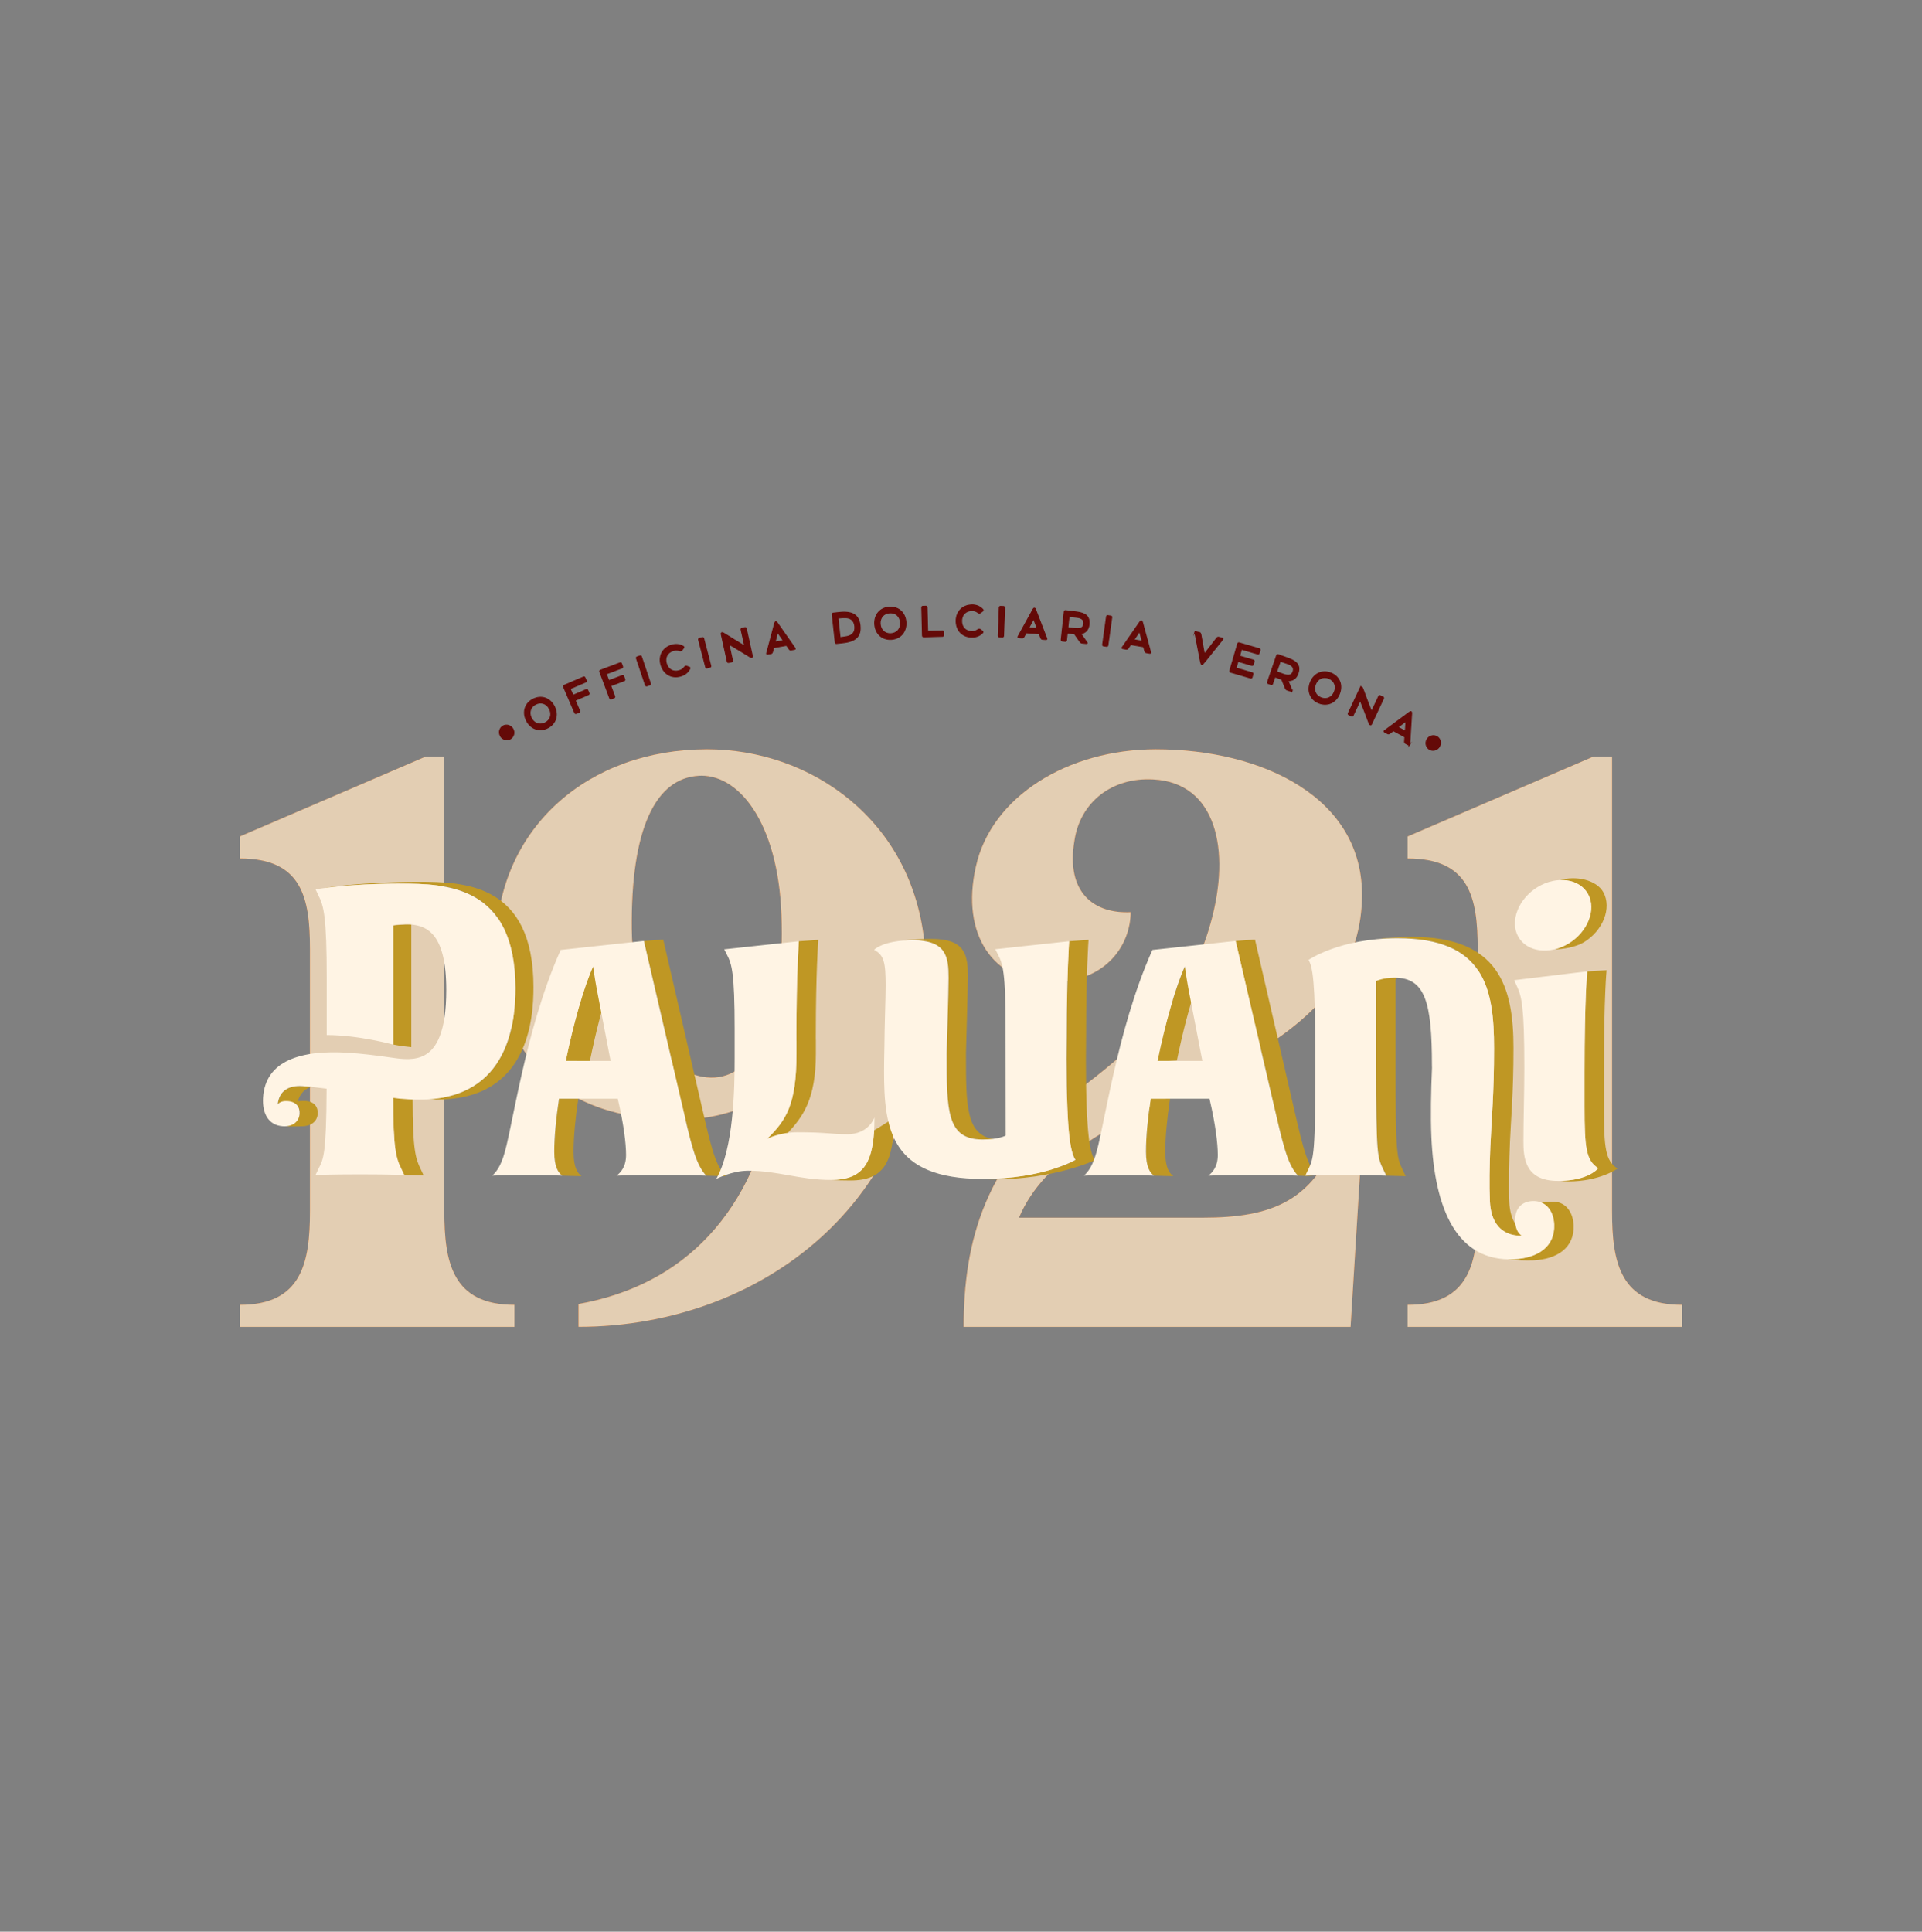 <svg xmlns="http://www.w3.org/2000/svg" viewBox="0 0 595.28 598.28"><rect x="0" y="0" width="595.28" height="598.28" fill="#808080" stroke="none"/><defs><style>      .cls-1 {        fill: #e3ceb3;      }      .cls-2 {        isolation: isolate;      }      .cls-3 {        mix-blend-mode: multiply;      }      .cls-4 {        fill: #e56a12;      }      .cls-5 {        fill: #fff4e4;      }      .cls-6 {        fill: #640a08;        stroke: #640a08;        stroke-miterlimit: 10;        stroke-width: .3px;      }      .cls-7 {        fill: #bf9724;      }    </style></defs><g class="cls-2"><g id="LOGO"><g><g><path class="cls-4" d="M219.03,232.07c-36.84,0-64.33,24.22-65.34,59.04-1.27,36.33,22.19,58.53,62.82,55.25,6.56-.51,18.17-3.79,23.97-9.85-6.56,39.11-28.76,61.56-61.3,67.36v7.07c57.77,0,113.77-41.12,107.22-118.07-3.53-38.86-35.32-60.8-67.36-60.8h0ZM217.16,240.24c12.41-.07,24.61,15.88,24.95,46.1.6,30.73-8.91,47.64-21.9,47.41-13.23-.26-23.94-15.19-24.54-45.93-.31-30.94,7.26-46.87,20.9-47.56.2-.01.39-.01.59-.01h0ZM217.16,240.24"></path><path class="cls-4" d="M137.61,375.11v-140.77s-5.8,0-5.8,0l-57.51,24.73s0,3.79,0,6.81c19.18,0,21.7,12.11,21.7,28.01v81.23c0,15.9-2.52,29.02-21.7,29.02,0,3.02,0,6.81,0,6.81h85.02s0-3.79,0-6.81c-19.18,0-21.71-13.13-21.71-29.02h0ZM137.61,375.11"></path><path class="cls-4" d="M499.28,375.11v-140.77s-5.8,0-5.8,0l-57.51,24.73s0,3.79,0,6.81c19.18,0,21.7,12.11,21.7,28.01v81.23c0,15.9-2.52,29.02-21.7,29.02,0,3.02,0,6.81,0,6.81h85.02s0-3.79,0-6.81c-19.18,0-21.71-13.13-21.71-29.02h0ZM499.28,375.11"></path><path class="cls-4" d="M422.08,349.38s-1.51,0-6.81,0c-7.82,22.71-21.2,27.76-42.89,27.76h-56.77c7.82-18.67,29.27-28.76,51.22-39.61,23.97-11.61,54.25-26.24,55-59.29.76-31.29-31.03-46.17-63.83-46.17-27.25,0-50.96,14.63-55.75,36.33-4.79,21.2,5.55,35.83,23.21,35.83,17.66,0,24.72-12.11,24.72-21.7-11.09.51-20.18-5.8-17.4-22.2,1.76-11.85,11.6-19.68,24.47-18.92,19.17,1.01,24.22,21.45,17.66,44.65-3.53,12.62-10.84,29.27-40.87,51.48-29.26,21.44-35.57,47.43-35.57,73.41,2.27,0,119.83,0,119.83,0l3.79-61.56ZM422.08,349.38"></path></g><g class="cls-3"><path class="cls-1" d="M219.03,232.07c-36.84,0-64.33,24.22-65.34,59.04-1.27,36.33,22.19,58.53,62.82,55.25,6.56-.51,18.17-3.79,23.97-9.85-6.56,39.11-28.76,61.56-61.3,67.36v7.07c57.77,0,113.77-41.12,107.22-118.07-3.53-38.86-35.32-60.8-67.36-60.8h0ZM217.16,240.24c12.41-.07,24.61,15.88,24.95,46.1.6,30.73-8.91,47.64-21.9,47.41-13.23-.26-23.94-15.19-24.54-45.93-.31-30.94,7.26-46.87,20.9-47.56.2-.01.39-.01.59-.01h0ZM217.16,240.24"></path><path class="cls-1" d="M137.61,375.11v-140.77s-5.8,0-5.8,0l-57.51,24.73s0,3.79,0,6.81c19.18,0,21.7,12.11,21.7,28.01v81.23c0,15.9-2.52,29.02-21.7,29.02,0,3.02,0,6.81,0,6.81h85.02s0-3.79,0-6.81c-19.18,0-21.71-13.13-21.71-29.02h0ZM137.61,375.11"></path><path class="cls-1" d="M499.28,375.11v-140.77s-5.8,0-5.8,0l-57.51,24.73s0,3.79,0,6.81c19.18,0,21.7,12.11,21.7,28.01v81.23c0,15.9-2.52,29.02-21.7,29.02,0,3.02,0,6.81,0,6.81h85.02s0-3.79,0-6.81c-19.18,0-21.71-13.13-21.71-29.02h0ZM499.28,375.11"></path><path class="cls-1" d="M422.08,349.38s-1.51,0-6.81,0c-7.82,22.71-21.2,27.76-42.89,27.76h-56.77c7.82-18.67,29.27-28.76,51.22-39.61,23.97-11.61,54.25-26.24,55-59.29.76-31.29-31.03-46.17-63.83-46.17-27.25,0-50.96,14.63-55.75,36.33-4.79,21.2,5.55,35.83,23.21,35.83,17.66,0,24.72-12.11,24.72-21.7-11.09.51-20.18-5.8-17.4-22.2,1.76-11.85,11.6-19.68,24.47-18.92,19.17,1.01,24.22,21.45,17.66,44.65-3.53,12.62-10.84,29.27-40.87,51.48-29.26,21.44-35.57,47.43-35.57,73.41,2.27,0,119.83,0,119.83,0l3.79-61.56ZM422.08,349.38"></path></g><g><path class="cls-7" d="M500.99,361.94s-5.54,3.98-15.19,3.98c-.92,0-1.73-.08-2.49-.19,8.98-.22,11.69-3.93,11.69-3.93-3.77-2.41-4.23-6.25-4.23-19.08v-10.64c0-22.49.75-30.51.82-31.2l6-.4s-.83,7.74-.83,31.5v10.72c0,12.93.46,16.8,4.23,19.23ZM491.85,276.92c2.64,4.81-.11,11.72-6.03,15.32-1.37.83-2.8,1.41-4.23,1.77,2.44.02,6.54-.68,8.99-2.18,5.92-3.63,8.66-10.59,6.03-15.44-2.12-3.89-8.54-5.28-13.48-3.79,3.73-.16,7.08,1.34,8.72,4.33ZM426.24,329.7c0,28.52.37,28.62,2.3,32.7l.83,1.73,6,.15-.83-1.75c-1.93-4.11-2.3-4.21-2.3-32.96v-26.08s.85-1.84,2.31-2.14c-3.44.02-8.31,1.02-8.31,1.02v27.33ZM480.6,372.19c-.31.02-3.29.06-3.58.12,2.61.9,4.2,3.54,4.35,6.88.31,6.92-5.06,10.45-12.4,10.81-.77.04-1.51.03-2.24,0,1.72.32,6.26.45,8.24.35,7.35-.37,12.71-3.92,12.4-10.9-.19-4.31-2.72-7.47-6.76-7.27ZM462.74,324.71c0,14.06-.79,22.08-1.14,30.15,0,.03-.01.06-.01.09-.25,6.25-.36,12.12-.13,17.17.27,6.1,3.14,10.65,9.86,10.63-.11-.07,2.49-.15,2.4-.23-4.16-1.37-6.04-5.27-6.26-10.18-.23-5.09-.03-12.84.22-19.14-.02.58-.09,1.87-.09,1.83.35-8.14,1.16-16.31,1.16-30.48,0-18.89-4.49-34.39-31.43-34.39-3.72,0-8.3.31-11.3.77,2.1-.21,4.35-.34,6.75-.34,26.94,0,29.97,15.38,29.97,34.12ZM124.32,362.02l.91,1.91,6,.15-.91-1.93c-1.61-3.26-2.52-6.07-2.53-21.78-2.18-.17-6-.39-6-.39,0,15.96.91,18.77,2.54,22.03ZM165.22,305.74c0-32.06-21.31-32.63-35.71-32.63-16.74,0-28.45,1.81-28.45,1.81l.02.05c4.11-.53,11.9-1.3,22.84-1.3,14.41,0,35.71.56,35.71,32.37,0,9.23-1.37,33.4-27.82,34.46.48,0,3.25.02,3.78.02,28.21,0,29.63-25.27,29.63-34.78ZM121.79,323.51c2.05.46,5.59.81,5.59.81v-38.05c-2.06.04-5.59.33-5.59.33v36.91ZM86.05,342.04c.72-.86,1.74-.69,3-.61.14,0,2.96.04,3.09.06.59-2.78,2.49-4.61,4.94-5.04-.25-.02-3.19-.04-3.44-.06-3.98-.25-7.14,1.29-7.59,5.65ZM92.81,344.94c-.12,1.96-2.36,3.45-4.14,3.91.41.1,3.77,0,4.57,0,2.79.02,5-1.25,5.16-3.91.12-2.11-1.05-3.77-3.7-3.94-.75-.05-3.71.04-4.29.28,1.73.55,2.51,1.94,2.4,3.66ZM293.78,302.9c0,4.16-.59,22.95-.59,23.34,0,17.83,0,26.69,11.12,26.69.5,0,3.65-.01,4.09-.04-9.22-1.02-9.22-9.92-9.22-26.8,0-.4.59-19.33.59-23.52,0-6.65-.68-11.77-11.19-11.77-2.42,0-7.07.21-8.67.52.83-.06,1.7-.1,2.67-.1,10.52,0,11.19,5.08,11.19,11.68ZM339.09,359.35c-1.38-2.16-2.76-6.88-2.76-31.21,0-1.53.06-6.41.06-7.69,0-19.4.75-29.35.75-29.35l-6,.42s-.75,9.87-.75,29.12c0,1.27-.06,6.12-.06,7.63,0,24.14,1.38,28.83,2.76,30.96,0,0-9.84,5.91-28.78,5.91-.64,0-1.26-.02-1.88-.03,1.62.13,3.35.19,5.19.19,18.94,0,31.47-5.95,31.47-5.95ZM246.67,320.92c0,.24,0,.61,0,1.05,0,.17.02.33.02.5v3.97c0,15.69-3.22,20.58-9.1,26.28.25-.14,3.36-1.06,6.19-1.61,4.83-5.14,8.91-10.55,8.91-24.81v-4c0-.17-.01-.33-.02-.5,0-.45,0-.82,0-1.06,0-19.58.76-29.63.76-29.63l-6,.42s-.76,9.96-.76,29.39ZM270.75,350.08c-.6,10.7-3.94,15.38-13.4,15.38-.29,0-.57-.01-.86-.02,1.33.11,5.4.18,6.86.18,10.57,0,13.51-5.85,13.51-19.51-.12.27-3.64,2.51-6.11,3.97ZM370.58,305.2c-.49-2.77-3.62-5.85-3.62-5.85-2.85,6.32-6.07,17.62-8.46,29.23h3.28s2.72-.13,2.72-.13c1.74-8.53,3.92-16.88,6.08-23.25ZM354.91,356.69c0,4.89,1.29,6.52,2.48,7.44l6,.15c-1.19-.92-2.48-2.57-2.48-7.49,0-4.61.55-10.35,1.47-16.49h-5.99c-.92,6.11-1.47,11.82-1.47,16.4ZM407.29,363.44c-2.9-3.8-4.23-10.15-7.3-23.49l-11.3-48.94-6,.42,11.3,48.56c3.31,14.26,4.6,20.47,8,24.14l4.76.15c-.06-.06-1.56-.13-1.61-.19l2.15-.65ZM171.64,356.69c0,4.89,1.29,6.52,2.48,7.44l6,.15c-1.19-.92-2.48-2.57-2.48-7.49,0-4.61.55-10.35,1.47-16.49h-5.99c-.92,6.11-1.47,11.82-1.47,16.4ZM216.72,339.95l-11.3-48.94-6,.42,11.3,48.56c3.31,14.26,4.6,20.47,8,24.14l6,.15c-3.4-3.7-4.69-9.96-8-24.33ZM188.76,305.2c-.49-2.77-5.07-5.85-5.07-5.85-2.85,6.32-6.07,17.62-8.46,29.23h3.29s4.16.1,4.16.1c1.74-8.53,3.92-17.11,6.08-23.48Z"></path><path class="cls-5" d="M482.49,365.75c-10.39,0-10.66-7.46-10.66-12.39,0-6.25.28-15.24.28-22.7,0-18.97-.83-22.04-2.3-25.22l-.83-1.86,22.62-2.74s-.83,7.68-.83,31.25v10.64c0,12.83.46,16.67,4.23,19.08,0,0-2.85,3.95-12.5,3.95ZM491.85,276.91c-2.64-4.81-9.7-5.77-15.62-2.17-5.92,3.6-8.66,10.51-6.03,15.32,2.64,4.81,9.69,5.76,15.62,2.16,5.92-3.6,8.66-10.51,6.03-15.32h0ZM474.61,371.98c-3.21.16-5.52,2.21-5.33,6.28.09,1.93.62,3.54,2.04,4.49-6.72.03-9.59-4.52-9.86-10.63-.23-5.05-.11-10.92.13-17.17,0-.03.01-.06.01-.09.35-8.07,1.14-16.09,1.14-30.15,0-18.74-3.03-34.12-29.97-34.12-17.84,0-27.49,6.72-27.49,6.72,1.2,2.14,2.11,5.81,2.11,29.95,0,30.56-.46,31.37-2.3,35.14l-.83,1.73s3.77-.2,12.59-.2c8.73,0,12.5.2,12.5.2l-.83-1.73c-1.93-4.07-2.3-4.18-2.3-32.7v-25.87s2.21-1.02,5.7-1.02c9.47,0,11.58,7.54,11.58,27.2,0,.24.01.46.02.69-.32,7.59-.48,14.98-.19,21.51,1,22.49,7.98,38.66,25.62,37.79,7.35-.36,12.71-3.89,12.4-10.81-.19-4.27-2.72-7.41-6.76-7.21ZM123.92,273.67c-16.74,0-26.18,1.8-26.18,1.8l.91,1.91c1.62,3.26,2.54,6.41,2.54,25.85v17.34c9.85,0,20.6,2.96,20.6,2.96v-36.93s1.42-.34,3.75-.34c6.29,0,12.68,2.25,12.68,20.35,0,13.01-3.04,18.18-6.7,20.2,0,0,0-.01,0-.01-3.08,1.71-6.92,1.24-9.75.83-5.04-.73-9.57-1.3-13.95-1.58-14.67-.94-25.66,2.45-26.34,13.96-.28,4.79,1.63,8.53,6.14,8.81,2.79.18,5-1.24,5.16-3.88.12-2.1-1.05-3.74-3.7-3.91-1.26-.08-2.34.15-3.06,1.01.46-4.36,3.61-5.91,7.59-5.65,2.3.15,4.84.43,7.54.79-.09,20.68-.99,21.77-2.53,24.85l-.91,1.91s4.06-.22,13.8-.22c9.64,0,13.7.22,13.7.22l-.91-1.91c-1.62-3.26-2.54-6.07-2.54-22.03,0,0,2.84.56,8.22.56,28.21,0,29.63-25.07,29.63-34.51,0-31.81-21.31-32.37-35.71-32.37ZM330.34,328.27c0-1.52.06-6.36.06-7.63,0-19.25.75-29.12.75-29.12l-22.88,2.47.84,1.68c1.5,2.86,2.34,5.63,2.34,22.7l.04,33.33s-2.11,1.22-7.17,1.22c-11.12,0-11.12-8.86-11.12-26.69,0-.39.59-19.17.59-23.34,0-6.6-.68-11.68-11.19-11.68-9.07,0-11.87,2.95-11.87,2.95,3.09,1.73,3.57,3.86,3.57,11.27,0,3.67-.35,12.45-.38,18.72-.07,2.84-.11,5.48-.11,7.58,0,17.93,2.02,33.41,30.52,33.41,18.94,0,28.78-5.91,28.78-5.91-1.38-2.14-2.76-6.82-2.76-30.96ZM262.4,351.29c-5.15,0-6.16-.61-15.54-.61-5.15,0-8.92,1.83-9.29,2.04,5.88-5.7,9.1-10.59,9.1-26.28v-3.97c0-.17-.01-.33-.02-.5,0-.45,0-.81,0-1.05,0-19.43.76-29.39.76-29.39l-23.1,2.49.85,1.69c1.51,2.89,2.37,5.68,2.37,22.92v8.81c0,9.99-.28,28.11-5.69,37.71,0,0,4.78-2.55,9.84-2.55,9.38,0,15.9,2.85,25.65,2.85,10.57,0,13.51-5.81,13.51-19.35-.18.41-1.93,5.19-8.46,5.2ZM382.69,291.43l-25.76,2.78c-11.31,25.18-15.16,56.95-17.82,64.22-1.1,3.16-2.11,4.48-3.4,5.7,0,0,3.22-.2,10.48-.2,7.36,0,11.22.2,11.22.2-1.19-.92-2.48-2.55-2.48-7.44,0-4.58.55-10.29,1.47-16.4h18.2s.09.41.09.41c1.75,7.54,2.48,13.45,2.48,17.01,0,3.77-1.75,5.5-2.94,6.42,0,0,3.68-.2,14.16-.2,10.21,0,13.61.2,13.61.2-3.4-3.67-4.69-9.88-8-24.14l-11.3-48.56ZM358.5,328.58c2.39-11.61,5.61-22.92,8.46-29.23,0,0,.55,3.87,1.1,6.82l4.32,22.41h-13.88ZM199.42,291.43l-25.76,2.78c-11.31,25.18-15.16,56.95-17.82,64.22-1.1,3.16-2.11,4.48-3.4,5.7,0,0,3.22-.2,10.48-.2,7.36,0,11.22.2,11.22.2-1.19-.92-2.48-2.55-2.48-7.44,0-4.58.55-10.29,1.47-16.4h18.2s.09.41.09.41c1.75,7.54,2.48,13.45,2.48,17.01,0,3.77-1.75,5.5-2.94,6.42,0,0,3.68-.2,14.16-.2,10.21,0,13.61.2,13.61.2-3.4-3.67-4.69-9.88-8-24.14l-11.3-48.56ZM175.23,328.58c2.39-11.61,5.61-22.92,8.46-29.23,0,0,.55,3.87,1.1,6.82l4.32,22.41h-13.88Z"></path></g><g><path class="cls-6" d="M154.99,227.95c-.62-1.09-.26-2.48.81-3.09,1.06-.6,2.43-.2,3.05.89.63,1.11.27,2.49-.79,3.09-1.07.61-2.45.21-3.07-.9Z"></path><path class="cls-6" d="M163.04,223.15c-1.3-2.61-.45-5.36,2.1-6.63,2.57-1.28,5.25-.31,6.56,2.31,1.31,2.62.45,5.36-2.1,6.63-2.55,1.27-5.25.31-6.56-2.31ZM170.19,219.57c-.84-1.69-2.59-2.32-4.27-1.48-1.67.83-2.22,2.6-1.37,4.29.86,1.73,2.6,2.34,4.27,1.51,1.67-.83,2.24-2.6,1.37-4.32Z"></path><path class="cls-6" d="M181.16,209.86l.4.92c.08.19,0,.38-.16.45l-4.81,2.07.88,2.05,4.12-1.77c.17-.07.36,0,.44.18l.39.92c.08.19,0,.38-.16.45l-4.12,1.78,1.39,3.23c.07.17,0,.37-.17.44l-.89.38c-.18.08-.37,0-.45-.18l-3.48-8.07c-.07-.17,0-.37.17-.44l6.01-2.59c.17-.07.36,0,.43.18Z"></path><path class="cls-6" d="M192.48,205.5l.35.94c.07.19-.01.38-.18.44l-4.89,1.84.79,2.09,4.19-1.58c.17-.06.36.02.43.2l.35.94c.07.19,0,.38-.18.44l-4.19,1.58,1.24,3.29c.07.18-.02.37-.19.43l-.91.34c-.18.07-.37-.02-.44-.2l-3.1-8.22c-.07-.18.02-.37.19-.43l6.12-2.3c.17-.06.36.02.43.2Z"></path><path class="cls-6" d="M197.31,203.47l.92-.31c.19-.06.37.03.43.21l2.8,8.33c.06.18-.03.37-.2.42l-.92.31c-.19.06-.37-.03-.43-.21l-2.8-8.33c-.06-.18.03-.37.2-.43Z"></path><path class="cls-6" d="M208.03,199.81c1.31-.39,2.49-.23,3.52.34.16.09.23.17.25.25.03.1-.03.19-.05.24l-.55.74c-.08.11-.17.16-.27.19-.16.05-.33.01-.4,0-.59-.19-1.05-.35-2-.07-1.89.56-2.68,2.22-2.16,3.97.56,1.88,2.12,2.81,4,2.25.88-.26,1.23-.6,1.66-1.15.05-.07.17-.18.33-.23.1-.03.21-.03.33.01l.84.31s.14.07.17.17c.02.08.01.18-.08.35-.56,1.05-1.46,1.81-2.77,2.2-2.79.83-5.28-.56-6.14-3.45-.8-2.69.52-5.3,3.3-6.12Z"></path><path class="cls-6" d="M216.59,197.72l.94-.24c.19-.05.37.06.41.24l2.21,8.51c.05.18-.06.36-.23.41l-.94.24c-.19.05-.37-.06-.41-.24l-2.21-8.51c-.05-.18.05-.36.23-.41Z"></path><path class="cls-6" d="M223.38,196.35c-.04-.18.02-.35.25-.4.4-.09,1.37.8,7.03,4.16l-1.14-5.12c-.04-.18.07-.36.25-.4l.95-.21c.19-.04.36.07.41.26l1.9,8.58c.06.29-.04.36-.26.4-.37.08-1.53-.92-7.01-4.11l1.12,5.07c.04.18-.07.36-.25.4l-.95.21c-.19.04-.36-.07-.41-.26l-1.9-8.58Z"></path><path class="cls-6" d="M246.29,200.89c.02.12-.06.22-.2.24l-1.14.2c-.18.03-.4-.08-.52-.25l-.82-1.2-4,.71-.36,1.41c-.06.2-.22.38-.4.42l-1.14.2c-.14.02-.25-.04-.27-.16,0-.04,0-.08.01-.14l2.43-9.1c.13-.52.25-.63.38-.66.13-.02.28.05.58.49l5.4,7.72s.06.09.06.13ZM242.61,198.41l-1.77-2.57-.78,3.02,2.56-.45Z"></path><path class="cls-6" d="M266.37,193.78c.34,3.09-1.24,4.46-3.73,5.04-.64.15-1.36.24-2.1.32l-.5.05-.97.11c-.19.02-.35-.11-.37-.3l-.95-8.74c-.02-.19.11-.35.29-.37l.97-.11c.99-.11,1.92-.21,2.77-.18,2.49.07,4.27,1.11,4.6,4.17ZM264.75,193.94c-.2-1.8-1.27-2.57-2.78-2.64-.72-.03-1.55.03-2.44.13l.66,6.05c.82-.1,1.57-.21,2.24-.35,1.56-.33,2.52-1.34,2.32-3.19Z"></path><path class="cls-6" d="M270.92,193.35c-.19-2.91,1.66-5.12,4.5-5.31,2.87-.19,4.97,1.74,5.16,4.67.19,2.93-1.66,5.12-4.5,5.31-2.84.19-4.97-1.74-5.16-4.67ZM278.9,192.81c-.12-1.89-1.49-3.14-3.37-3.01-1.86.12-3.05,1.54-2.93,3.43.13,1.93,1.5,3.17,3.36,3.04s3.07-1.53,2.94-3.46Z"></path><path class="cls-6" d="M292.22,195.72l.03,1c0,.2-.12.35-.29.36l-5.9.16c-.2,0-.34-.14-.35-.33l-.23-8.78c0-.19.14-.34.32-.35l.97-.03c.2,0,.34.14.35.33l.19,7.43,4.6-.12c.17,0,.31.14.31.33Z"></path><path class="cls-6" d="M301.08,187.34c1.36.01,2.45.51,3.26,1.36.13.14.17.23.17.31,0,.11-.08.18-.12.22l-.74.55c-.11.08-.21.11-.32.11-.17,0-.31-.08-.38-.13-.51-.36-.9-.64-1.89-.65-1.97-.02-3.21,1.33-3.23,3.16-.02,1.96,1.2,3.31,3.17,3.33.92,0,1.35-.22,1.92-.62.07-.05.21-.12.38-.12.11,0,.21.03.31.11l.72.55s.12.11.12.22c0,.08-.04.18-.17.31-.85.84-1.93,1.3-3.29,1.29-2.91-.03-4.88-2.09-4.85-5.1.03-2.81,2.05-4.91,4.95-4.88Z"></path><path class="cls-6" d="M309.85,187.8l.97.04c.2,0,.34.16.33.35l-.33,8.78c0,.19-.16.33-.34.33l-.97-.04c-.2,0-.34-.16-.33-.35l.33-8.78c0-.19.16-.33.34-.33Z"></path><path class="cls-6" d="M324.23,197.89c0,.12-.11.2-.25.19l-1.15-.08c-.18-.01-.37-.17-.45-.37l-.51-1.36-4.06-.28-.69,1.28c-.1.18-.31.32-.49.31l-1.15-.08c-.14,0-.23-.1-.22-.22,0-.04.02-.08.05-.13l4.54-8.25c.26-.47.39-.56.52-.55.13,0,.26.11.44.61l3.39,8.79c.02.06.03.1.03.14ZM321.24,194.6l-1.1-2.92-1.49,2.74,2.59.18Z"></path><path class="cls-6" d="M336.73,199.17c-.01.11-.16.16-.49.12l-1.15-.12c-.25-.03-.43-.2-.59-.4l-1.7-2.44c-.7-.08-1.45-.18-2.24-.28l-.25,2.28c-.02.19-.18.32-.36.3l-.97-.1c-.19-.02-.32-.18-.3-.37l.94-8.74c.02-.19.18-.32.36-.3l.97.1c.99.11,1.92.22,2.75.35,2.31.36,3.88,1.18,3.6,3.83-.18,1.72-1.13,2.61-2.54,2.9l1.91,2.71c.05.06.07.12.06.17ZM330.74,194.39c.82.11,1.57.21,2.25.28,1.58.17,2.55-.18,2.69-1.45.13-1.25-.66-1.87-2.14-2.03l-2.43-.26-.37,3.45Z"></path><path class="cls-6" d="M343.09,190.67l.96.13c.19.03.32.19.29.38l-1.21,8.71c-.03.19-.19.32-.37.29l-.96-.13c-.2-.03-.32-.19-.29-.38l1.21-8.71c.03-.19.19-.32.37-.29Z"></path><path class="cls-6" d="M356.4,202.18c-.02.12-.12.18-.27.16l-1.14-.2c-.18-.03-.35-.21-.41-.41l-.37-1.41-4.01-.69-.82,1.2c-.12.17-.34.28-.52.25l-1.14-.2c-.14-.02-.22-.12-.2-.24,0-.04.03-.08.06-.13l5.36-7.75c.3-.44.45-.51.58-.49s.24.14.38.66l2.47,9.1c.02.06.02.1.02.14ZM353.76,198.59l-.8-3.02-1.76,2.58,2.56.44Z"></path><path class="cls-6" d="M370.05,195.77c.03-.12.14-.18.28-.14l1.19.29c.18.04.33.24.38.44l1.12,6.23,3.86-5.01c.12-.16.36-.26.54-.22l1.18.29c.14.03.2.13.17.25,0,.04-.02.08-.06.12-6.22,7.77-6.21,7.89-6.49,7.8-.31-.08-.29-.21-2.16-9.93-.01-.06-.02-.1,0-.14Z"></path><path class="cls-6" d="M384.53,201.06l-.63,2.14,4.29,1.26c.18.05.27.23.22.42l-.28.96c-.06.19-.24.3-.41.25l-4.29-1.26-.61,2.08,5.02,1.47c.18.05.27.23.22.42l-.28.96c-.06.19-.24.3-.41.25l-6.26-1.83c-.19-.05-.28-.24-.23-.42l2.47-8.43c.05-.18.23-.28.41-.23l6.28,1.84c.18.05.27.23.22.42l-.28.96c-.06.2-.24.3-.41.25l-5.02-1.47Z"></path><path class="cls-6" d="M400.19,214.05c-.03.1-.19.12-.5.01l-1.09-.37c-.24-.08-.37-.29-.49-.52l-1.12-2.76c-.67-.23-1.37-.5-2.12-.77l-.75,2.17c-.06.18-.25.27-.42.21l-.92-.32c-.19-.06-.27-.25-.21-.43l2.85-8.3c.06-.18.25-.27.42-.21l.92.32c.94.32,1.82.64,2.6.95,2.17.86,3.52,2.01,2.66,4.53-.56,1.64-1.68,2.3-3.12,2.26l1.26,3.06c.03.07.04.13.02.18ZM395.41,208.06c.77.29,1.49.55,2.13.78,1.5.52,2.53.4,2.94-.82.41-1.19-.23-1.96-1.64-2.45l-2.31-.79-1.13,3.28Z"></path><path class="cls-6" d="M405.86,211.29c1.09-2.71,3.72-3.89,6.36-2.83,2.66,1.07,3.71,3.73,2.61,6.45-1.1,2.72-3.72,3.89-6.36,2.83-2.64-1.06-3.71-3.73-2.61-6.45ZM413.28,214.27c.71-1.75.02-3.48-1.72-4.18-1.73-.7-3.42.06-4.13,1.82-.72,1.79-.03,3.5,1.7,4.2,1.73.7,3.43-.05,4.15-1.84Z"></path><path class="cls-6" d="M421.32,212.96c.08-.17.23-.27.44-.17.37.17.6,1.48,3.03,7.6l2.23-4.75c.08-.17.27-.24.44-.17l.88.41c.18.08.25.28.16.45l-3.73,7.96c-.13.27-.25.26-.45.16-.34-.16-.65-1.67-3.04-7.55l-2.21,4.7c-.08.17-.27.24-.44.17l-.88-.41c-.18-.08-.24-.28-.16-.45l3.73-7.96Z"></path><path class="cls-6" d="M436.6,230.7c-.06.11-.18.13-.31.07l-1.02-.55c-.16-.09-.26-.31-.25-.52l.1-1.45-3.57-1.94-1.16.88c-.17.12-.41.16-.58.07l-1.02-.55c-.13-.07-.17-.18-.11-.29.02-.04.05-.07.1-.1l7.57-5.62c.43-.32.59-.34.7-.28.12.06.19.21.15.74l-.58,9.41c0,.06-.01.1-.03.14ZM435.26,226.46l.21-3.12-2.5,1.88,2.28,1.24Z"></path><path class="cls-6" d="M442.01,228.96c.65-1.07,2.04-1.43,3.09-.79,1.04.64,1.36,2.03.7,3.1-.66,1.08-2.05,1.44-3.09.81-1.05-.64-1.37-2.04-.71-3.12Z"></path></g></g></g></g></svg>
